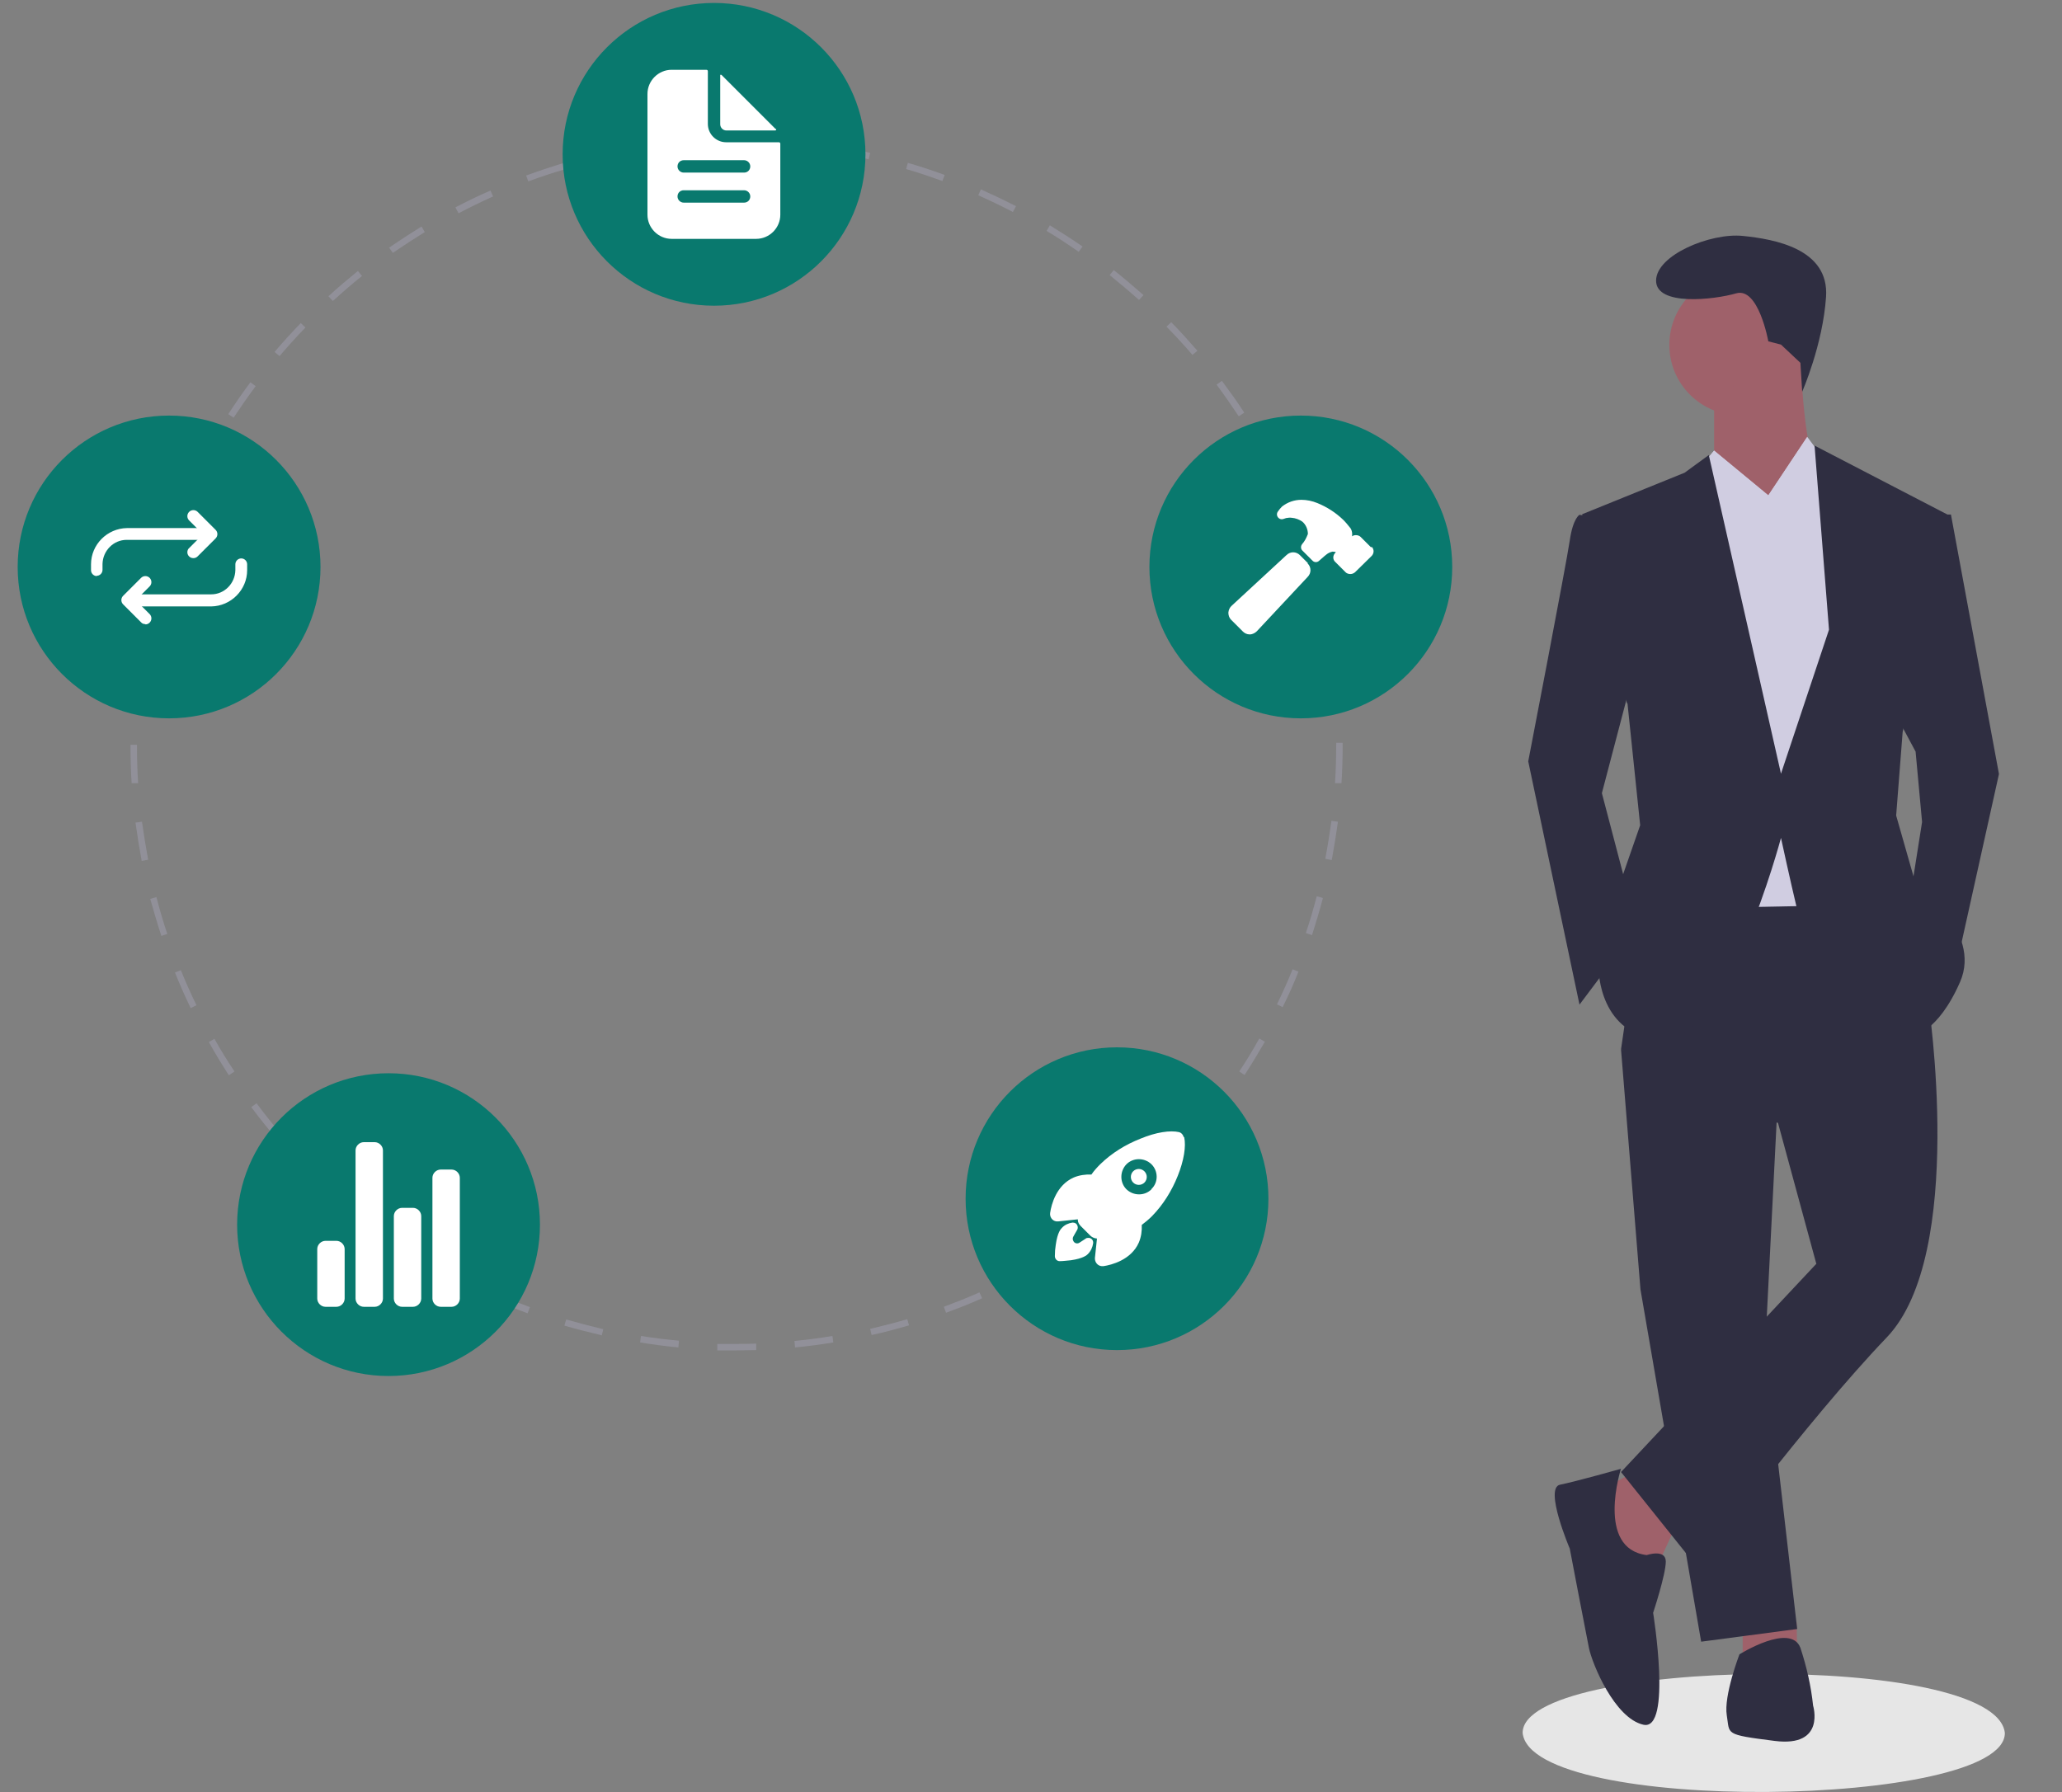 <?xml version="1.0" encoding="UTF-8"?>
<svg id="Layer_1" xmlns="http://www.w3.org/2000/svg" version="1.1" viewBox="0 0 700 608.5">
  <rect x="0" y="0" width="700" height="608.5" fill="#808080" stroke="none"/>
  <!-- Generator: Adobe Illustrator 29.1.0, SVG Export Plug-In . SVG Version: 2.1.0 Build 142)  -->
  <defs>
    <style>
      .st0 {
        fill: #919099;
      }

      .st1 {
        fill: #2f2e41;
      }

      .st2 {
        fill: #e6e6e6;
      }

      .st3 {
        fill: #9f616a;
      }

      .st4 {
        fill: #d0cde1;
      }

      .st5 {
        fill: #fff;
      }

      .st6 {
        fill: #09796e;
      }
    </style>
  </defs>
  <path class="st2" d="M680.6,588.4c.2,25.5-160.7,27.9-163.7,0-.2-25.5,160.7-27.9,163.7,0Z"/>
  <polygon class="st3" points="554.7 499.8 542.7 506.3 550.3 531.3 562.3 532.4 568.8 518.3 554.7 499.8"/>
  <polygon class="st3" points="591.6 549.8 591.6 561.7 610.1 560.7 609.9 550.8 591.6 549.8"/>
  <polygon class="st1" points="550.3 356.3 556.9 437.8 577.5 557.4 610.1 553.1 599.2 458.5 603.6 371.5 550.3 356.3"/>
  <path class="st1" d="M637.3,295.4l-78.3,1.1-8.7,59.8,53.3,25,13,47.8-66.3,70.7,26.1,32.6s37-50,64.1-78.3,14.1-114.1,14.1-114.1l-17.4-44.6Z"/>
  <circle class="st3" cx="590.6" cy="117.1" r="23.9"/>
  <path class="st3" d="M581.9,133.4v23.9l16.3,26.1s25-18.5,19.6-22.8-6.5-38-6.5-38l-29.4,10.9Z"/>
  <polygon class="st4" points="581.9 153 565.5 172.6 572.1 308.4 623.2 307.4 631.9 188.9 621 158.4 613.5 148.3 600.3 168.2 581.9 153"/>
  <path class="st1" d="M555.8,223.6l-12,45.7,12,45.7-19.6,26.1-17.4-82.6s13-67.4,14.1-75,3.3-8.7,3.3-8.7l8.7,1.1,10.9,47.8Z"/>
  <polygon class="st1" points="642.7 241 650.3 255.2 652.5 279.1 648.2 306.3 663.4 331.3 678.6 262.8 662.3 174.7 655.8 174.7 642.7 241"/>
  <path class="st1" d="M550.3,498.7s-15.2,4.3-20.7,5.4,3.3,21.7,3.3,21.7c0,0,5.4,28.3,6.5,33.7s8.7,23.9,18.5,26.1,3.3-38,3.3-38c0,0,4.3-13,4.3-17.4s-6.5-2.2-6.5-2.2c-17.4-2.2-8.7-29.4-8.7-29.4Z"/>
  <path class="st1" d="M586.2,582.4c1.1,6.5-1.1,6.5,16.3,8.7,17.4,2.2,13-12,13-12-.7-6.7-2.2-13.2-4.3-19.6-3.3-8.7-20.7,2.2-20.7,2.2,0,0-5.4,14.1-4.3,20.7Z"/>
  <path class="st1" d="M611.2,123.3l.6,9.7s7-15.9,8.1-32.2-17.4-19.6-28.3-20.7-29.4,6.5-29.4,15.2,19.6,6.5,27.2,4.3,10.9,16.3,10.9,16.3l4.3,1.1,6.6,6.2Z"/>
  <polygon class="st4" points="575.4 160.7 581.9 153 600.3 168.2 581.9 181.3 575.4 160.7"/>
  <polygon class="st4" points="621 158.4 613.4 148.6 600.3 168.2 616.6 180.2 621 158.4"/>
  <path class="st1" d="M552.5,238.9l4.3,41.3-8.7,25-5.4,23.9s0,22.8,21.7,23.9c21.7,1.1,40.2-68.5,40.2-68.5,0,0,3.3,15.2,5.4,23.9,2.2,8.7,39.1,43.5,39.1,43.5,0,0,8.7-1.1,16.3-18.5,7.6-17.4-15.2-33.7-15.2-33.7l-6.5-22.8,2.2-28.3,15.2-73.9-45.1-23.4,4.9,62.5-16.3,48.9-24.5-108.2-8.2,6-34.8,14.1,15.2,64.1Z"/>
  <path class="st0" d="M250.1,458.5c-2.2,0-4.4,0-6.6,0v-2.2c2.2,0,4.4,0,6.6,0,2.2,0,4.4,0,6.6-.1v2.2c-2.1,0-4.4.1-6.6.1ZM230.4,457.5c-4.4-.4-8.8-1-13.1-1.7l.3-2.2c4.3.7,8.6,1.2,12.9,1.6l-.2,2.2ZM269.9,457.5l-.2-2.2c4.3-.4,8.7-1,12.9-1.7l.3,2.2c-4.3.7-8.7,1.3-13.1,1.7h0ZM204.4,453.4c-4.3-1-8.6-2.1-12.8-3.3l.6-2.1c4.2,1.2,8.4,2.3,12.6,3.3l-.5,2.1ZM295.9,453.3l-.5-2.1c4.2-1,8.5-2.1,12.6-3.3l.6,2.1c-4.2,1.2-8.5,2.4-12.8,3.3h0ZM179.1,445.9c-4.1-1.5-8.2-3.2-12.2-5l.9-2c4,1.8,8,3.4,12.1,4.9l-.8,2.1ZM321.2,445.8l-.8-2.1c4-1.5,8.1-3.1,12.1-4.9l.9,2c-4,1.8-8.1,3.4-12.2,4.9ZM155,435.2c-3.9-2-7.7-4.2-11.5-6.5l1.1-1.9c3.7,2.3,7.5,4.4,11.4,6.4l-1,1.9ZM345.3,435.1l-1-1.9c3.8-2,7.6-4.2,11.3-6.4l1.1,1.9c-3.7,2.3-7.6,4.5-11.5,6.5ZM132.4,421.5c-3.6-2.5-7.1-5.2-10.6-7.9l1.4-1.7c3.4,2.7,6.9,5.3,10.5,7.8l-1.3,1.8ZM367.8,421.5l-1.3-1.8c3.5-2.5,7.1-5.1,10.4-7.8l1.4,1.7c-3.4,2.7-7,5.4-10.6,7.9ZM111.8,405.1c-3.2-2.9-6.4-6-9.5-9.2l1.6-1.5c3,3.1,6.2,6.2,9.4,9.1l-1.5,1.6ZM388.4,405l-1.5-1.6c3.2-2.9,6.4-6,9.4-9.1l1.6,1.5c-3,3.1-6.2,6.2-9.5,9.2ZM93.5,386.2c-2.8-3.3-5.6-6.8-8.2-10.3l1.8-1.3c2.6,3.5,5.3,6.9,8.1,10.2l-1.7,1.4ZM406.7,386.1l-1.7-1.4c2.8-3.3,5.5-6.7,8.1-10.2l1.8,1.3c-2.6,3.5-5.4,7-8.2,10.3h0ZM77.7,365.1c-2.4-3.7-4.7-7.5-6.8-11.3l1.9-1.1c2.1,3.8,4.4,7.5,6.8,11.1l-1.8,1.2ZM422.5,365l-1.8-1.2c2.4-3.6,4.7-7.4,6.8-11.2l1.9,1.1c-2.2,3.8-4.5,7.6-6.9,11.3h0ZM64.7,342.2c-1.9-3.9-3.7-8-5.3-12l2-.8c1.6,4,3.4,8,5.3,11.9l-2,1ZM435.5,342l-2-1c1.9-3.9,3.7-7.9,5.3-11.9l2,.8c-1.6,4.1-3.4,8.1-5.4,12.1ZM54.8,317.8c-1.4-4.2-2.6-8.4-3.8-12.6l2.1-.6c1.1,4.2,2.3,8.4,3.7,12.5l-2.1.7ZM445.4,317.5l-2.1-.7c1.4-4.1,2.6-8.3,3.7-12.5l2.1.6c-1.1,4.2-2.4,8.5-3.7,12.6ZM48.1,292.3c-.8-4.3-1.5-8.7-2.1-13l2.2-.3c.6,4.3,1.3,8.6,2.1,12.9l-2.1.4ZM452,292l-2.1-.4c.8-4.2,1.5-8.6,2.1-12.9l2.2.3c-.6,4.3-1.3,8.7-2.1,13h0ZM44.7,266.1c-.3-4.4-.4-8.8-.4-13.2h2.2c0,4.3.1,8.7.4,13h-2.2ZM455.4,265.9h-2.2c.3-4.5.4-8.8.4-13.2v-.5s2.2,0,2.2,0v.5c0,4.4-.1,8.8-.4,13.2h0ZM46.9,239.9h-2.2c.3-4.5.7-8.9,1.2-13.3l2.2.3c-.5,4.3-1,8.7-1.2,13ZM453.2,239.2c-.3-4.3-.7-8.7-1.3-13l2.2-.3c.6,4.3,1,8.7,1.3,13.1h-2.2ZM50.2,214l-2.1-.4c.8-4.3,1.8-8.6,2.9-12.9l2.1.6c-1.1,4.2-2.1,8.5-2.9,12.7ZM449.8,213.3c-.8-4.3-1.8-8.5-2.9-12.7l2.1-.6c1.1,4.2,2.1,8.6,3,12.8l-2.1.4ZM56.7,188.8l-2.1-.7c1.4-4.2,2.9-8.3,4.5-12.4l2,.8c-1.6,4-3.1,8.2-4.5,12.3ZM443.1,188.1c-1.4-4.1-2.9-8.2-4.5-12.2l2-.8c1.7,4.1,3.2,8.2,4.6,12.4l-2.1.7ZM66.5,164.6l-2-.9c1.9-3.9,4-7.9,6.1-11.7l1.9,1.1c-2.1,3.8-4.2,7.7-6,11.6ZM433.3,164c-1.9-3.9-3.9-7.8-6.1-11.5l1.9-1.1c2.2,3.8,4.2,7.7,6.1,11.7l-2,1ZM79.3,141.8l-1.8-1.2c2.4-3.7,4.9-7.3,7.5-10.8l1.8,1.3c-2.6,3.5-5.1,7.1-7.5,10.7ZM420.5,141.3c-2.4-3.6-4.9-7.2-7.5-10.7l1.8-1.3c2.6,3.5,5.2,7.1,7.6,10.8l-1.8,1.2ZM94.9,120.9l-1.7-1.4c2.8-3.3,5.8-6.6,8.9-9.8l1.6,1.5c-3,3.1-6,6.4-8.8,9.7ZM404.8,120.5c-2.8-3.3-5.8-6.5-8.8-9.6l1.6-1.5c3.1,3.1,6,6.4,8.9,9.7l-1.7,1.4ZM113,102.2l-1.5-1.6c3.2-3,6.6-5.8,10-8.6l1.4,1.7c-3.4,2.7-6.7,5.6-9.9,8.5ZM386.6,101.8c-3.2-2.9-6.6-5.7-9.9-8.4l1.4-1.7c3.4,2.7,6.8,5.6,10.1,8.5l-1.5,1.6ZM133.4,85.9l-1.3-1.8c3.6-2.5,7.3-4.9,11-7.2l1.1,1.9c-3.7,2.3-7.4,4.7-10.9,7.1ZM366.2,85.5c-3.6-2.5-7.2-4.9-10.9-7.1l1.1-1.9c3.7,2.3,7.5,4.7,11.1,7.2l-1.3,1.8ZM155.6,72.3l-1-1.9c3.9-2,7.9-4,11.9-5.7l.9,2c-4,1.8-7.9,3.7-11.7,5.7ZM343.9,72c-3.8-2-7.8-3.9-11.8-5.7l.9-2c4,1.8,8,3.7,11.9,5.7l-1,1.9ZM179.4,61.7l-.8-2.1c4.1-1.5,8.3-2.9,12.5-4.2l.6,2.1c-4.2,1.2-8.3,2.6-12.4,4.1ZM320,61.5c-4.1-1.5-8.2-2.9-12.4-4.1l.6-2.1c4.2,1.2,8.4,2.6,12.5,4.1l-.8,2.1ZM204.4,54.3l-.5-2.1c4.3-1,8.6-1.8,12.9-2.5l.4,2.2c-4.3.7-8.6,1.5-12.8,2.5ZM295,54.1c-4.2-1-8.5-1.8-12.8-2.5l.3-2.2c4.3.7,8.7,1.5,12.9,2.5l-.5,2.1ZM230.1,50.1l-.2-2.2c4.3-.4,8.8-.7,13.2-.9v2.2c-4.3.1-8.6.4-12.9.8h0ZM269.2,50c-4.3-.4-8.7-.7-13-.8v-2.2c4.4.1,8.9.4,13.2.8l-.2,2.2Z"/>
  <circle class="st6" cx="242.4" cy="52.4" r="51.4"/>
  <circle class="st6" cx="441.6" cy="192.5" r="51.4"/>
  <circle class="st6" cx="379.2" cy="407" r="51.4"/>
  <circle class="st6" cx="131.9" cy="415.8" r="51.4"/>
  <circle class="st6" cx="57.4" cy="192.5" r="51.4"/>
  <path class="st5" d="M264.4,48.3h-17.9c-3.4,0-6.2-2.8-6.2-6.2v-17.9c0-.3-.2-.5-.5-.5h-11.8c-4.5,0-8.2,3.7-8.2,8.2v41c0,4.5,3.7,8.2,8.2,8.2h28.7c4.5,0,8.2-3.7,8.2-8.2h0v-24.1c0-.3-.2-.5-.5-.5h0ZM252.6,68.8h-20.5c-1.1,0-2.1-.9-2.1-2.1s.9-2.1,2.1-2.1h20.5c1.1,0,2.1.9,2.1,2.1s-.9,2.1-2.1,2.1ZM252.6,58.6h-20.5c-1.1,0-2.1-.9-2.1-2.1s.9-2.1,2.1-2.1h20.5c1.1,0,2.1.9,2.1,2.1s-.9,2.1-2.1,2.1Z"/>
  <path class="st5" d="M263.3,43.8l-18.4-18.4c-.1,0-.3,0-.4,0,0,0,0,.1,0,.2v16.6c0,1.1.9,2.1,2.1,2.1h16.6c.1,0,.3-.1.3-.3,0,0,0-.1,0-.2h0Z"/>
  <path class="st5" d="M386.6,396.9c-1.5,0-2.7,1.2-2.7,2.7,0,1.5,1.2,2.7,2.7,2.7,1.5,0,2.7-1.2,2.7-2.7,0-.7-.3-1.4-.8-1.9-.5-.5-1.2-.8-1.9-.8Z"/>
  <path class="st5" d="M401.8,386h0c-.2-.8-.8-1.4-1.5-1.6-3-.7-7.8,0-13.1,2.2-5.1,2-9.8,4.9-13.7,8.7-1.1,1.1-2.1,2.2-3,3.5-2-.1-4.1.2-6,1-5.9,2.6-7.6,9.2-8,12-.2,1.4.7,2.7,2.1,2.9.2,0,.5,0,.7,0h0l6.6-.7c0,0,0,.2,0,.2,0,.8.4,1.5,1,2.1l3.2,3.2c.6.6,1.3.9,2.1,1h.2s-.7,6.6-.7,6.6h0c-.1,1.4.9,2.7,2.3,2.8h0c0,0,.2,0,.2,0,.1,0,.3,0,.4,0,2.7-.4,9.4-2.1,12-8,.8-1.9,1.1-3.9,1-6,1.2-.9,2.4-1.9,3.5-3,3.8-3.9,6.7-8.6,8.7-13.6,2.1-5.2,2.9-10.1,2.2-13.2ZM390.9,403.8c-2.3,2.3-6.1,2.3-8.5,0-2.3-2.3-2.3-6.1,0-8.5,2.3-2.3,6.1-2.3,8.5,0h0c2.3,2.3,2.4,6.1,0,8.4h0Z"/>
  <path class="st5" d="M369.6,420.3c-.4,0-.8,0-1.1.3-.7.4-1.3.9-2,1.3-.7.5-1.7.3-2.1-.5-.3-.5-.3-1.1,0-1.6l1.2-2.1c.5-.7.3-1.8-.4-2.3-.3-.2-.7-.3-1.1-.3-1.4.2-2.7.8-3.6,1.8-.4.4-1.5,1.5-2.1,5.8-.2,1.2-.3,2.5-.3,3.8,0,.9.7,1.7,1.6,1.7h0s0,0,0,0h0c1.3,0,2.5-.2,3.8-.3,4.3-.6,5.5-1.8,5.8-2.1,1-1,1.6-2.3,1.8-3.7.1-.9-.5-1.7-1.4-1.8Z"/>
  <path class="st5" d="M114.2,443.7h-3.7c-1.5,0-2.8-1.3-2.8-2.8h0v-16.8c0-1.5,1.3-2.8,2.8-2.8h3.7c1.5,0,2.8,1.3,2.8,2.8h0v16.8c0,1.5-1.3,2.8-2.8,2.8h0Z"/>
  <path class="st5" d="M140.2,443.7h-3.7c-1.5,0-2.8-1.3-2.8-2.8h0v-28c0-1.5,1.3-2.8,2.8-2.8h3.7c1.5,0,2.8,1.3,2.8,2.8h0v28c0,1.5-1.3,2.8-2.8,2.8h0Z"/>
  <path class="st5" d="M153.3,443.7h-3.7c-1.5,0-2.8-1.3-2.8-2.8h0v-41c0-1.5,1.3-2.8,2.8-2.8h3.7c1.5,0,2.8,1.3,2.8,2.8v41c0,1.5-1.3,2.8-2.8,2.8h0Z"/>
  <path class="st5" d="M127.2,443.7h-3.7c-1.5,0-2.8-1.3-2.8-2.8h0v-50.3c0-1.5,1.3-2.8,2.8-2.8h3.7c1.5,0,2.8,1.3,2.8,2.8v50.3c0,1.5-1.3,2.8-2.8,2.8h0Z"/>
  <path class="st5" d="M444,191.2l-2.7-2.7c-1.3-1.3-3.3-1.3-4.6,0l-18.5,17.1c-.7.6-1.1,1.4-1.2,2.4,0,.9.3,1.8.9,2.4l4,4h0c.6.6,1.4,1,2.3,1h.1c.9,0,1.8-.5,2.4-1.1l17.2-18.4c1.3-1.3,1.3-3.3,0-4.6h0Z"/>
  <path class="st5" d="M465.4,185.8h0s-3.5-3.5-3.5-3.5c-.4-.4-1-.6-1.6-.6-.5,0-.9.1-1.3.4,0,0,0,0,0-.1.1-.9,0-1.8-.5-2.6-.8-1-1.6-2-2.5-2.9h0c-2.6-2.5-5.6-4.4-8.8-5.7-1.7-.7-3.6-1.1-5.4-1.1-2.4,0-4.7.8-6.6,2.3-.5.5-1,1.1-1.4,1.7-.5.7-.4,1.7.4,2.3.4.3,1,.4,1.5.2.3-.1.6-.2.9-.3.6-.1,1.3-.2,1.9-.1,1.3.1,2.6.6,3.6,1.3,1.2,1,1.9,2.6,1.9,4.2-.5,1.3-1.1,2.5-2,3.5-.5.7-.4,1.6.1,2.1l3.5,3.5c.6.6,1.6.6,2.2,0,1-.9,2.5-2.2,3-2.5.5-.3,1-.5,1.5-.6.4,0,.8,0,1.2.2,0,0,0,0,0,0l-.2.2h0c-.9.9-.9,2.3,0,3.1h0s3.5,3.5,3.5,3.5c.4.4,1,.6,1.6.6.6,0,1.1-.2,1.6-.6l5.7-5.6s0,0,0,0c.8-.9.8-2.2,0-3Z"/>
  <path class="st5" d="M65.6,189.5c-1.1,0-2-.9-2-2,0-.5.2-1.1.6-1.4l4.7-4.7-4.7-4.7c-.8-.8-.8-2.1,0-2.9.8-.8,2.1-.8,2.9,0l6.1,6.1c.8.8.8,2.1,0,2.9h0s-6.1,6.1-6.1,6.1c-.4.4-.9.6-1.4.6Z"/>
  <path class="st5" d="M32.9,195.6c-1.1,0-2-.9-2-2h0v-2c0-6.7,5.5-12.2,12.2-12.3h26.5c1.1,0,2,.9,2,2,0,1.1-.9,2-2,2h-26.6c-4.5,0-8.1,3.7-8.2,8.2v2c0,1.1-.9,2-2,2h0Z"/>
  <path class="st5" d="M49.3,211.9c-.5,0-1.1-.2-1.4-.6l-6.1-6.1c-.8-.8-.8-2.1,0-2.9h0s6.1-6.1,6.1-6.1c.8-.8,2.1-.8,2.9,0,.8.8.8,2.1,0,2.9l-4.7,4.7,4.7,4.7c.8.8.8,2.1,0,2.9-.4.4-.9.6-1.4.6h0Z"/>
  <path class="st5" d="M45.2,205.8c-1.1,0-2-.9-2-2,0-1.1.9-2,2-2h26.5c4.5,0,8.1-3.7,8.2-8.2v-2c0-1.1.9-2,2-2,1.1,0,2,.9,2,2v2c0,6.7-5.5,12.2-12.2,12.3h-26.5Z"/>
</svg>